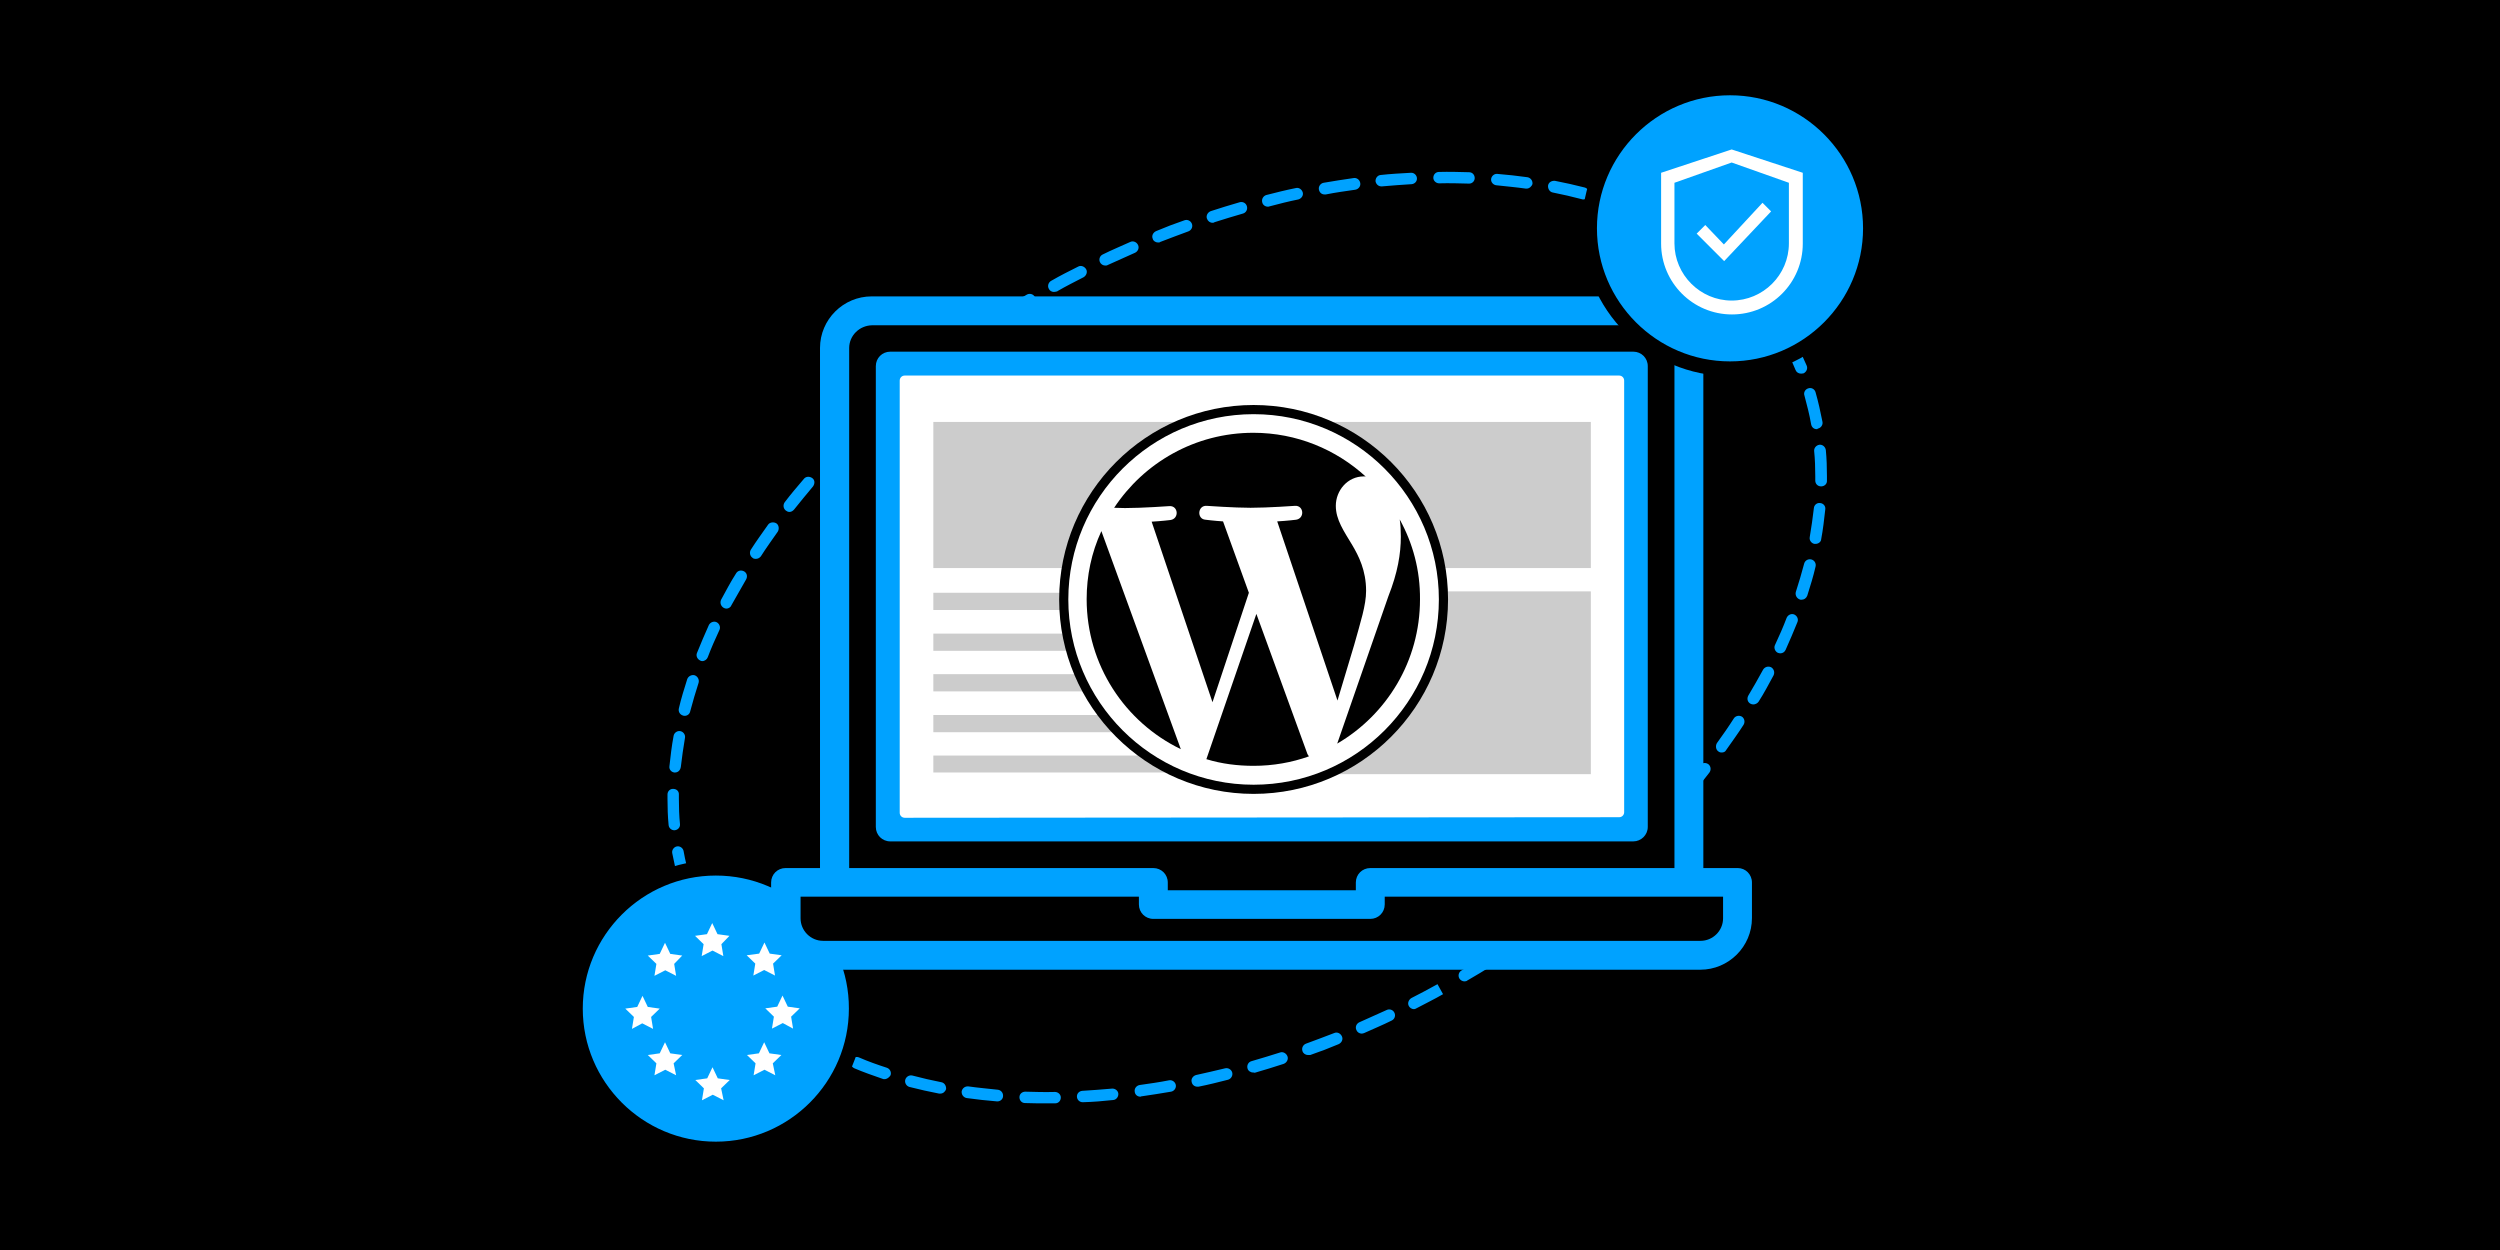 <svg width="900" height="450" viewBox="0 0 900 450" fill="none" xmlns="http://www.w3.org/2000/svg">
<rect x="0" y="0" width="900" height="450" fill="#333333" stroke="none"/>
<g clip-path="url(#clip0_1066_66020)">
<path d="M900 0H0V450H900V0Z" fill="black"/>
<path d="M376.797 397.201C374.197 397.201 371.497 397.201 368.997 397.101C367.797 397.101 366.997 396.101 366.997 395.001C366.997 393.801 367.997 393.001 369.097 393.001C372.597 393.101 376.197 393.201 379.797 393.101C380.897 393.101 381.897 394.001 381.897 395.101C381.897 396.301 380.997 397.201 379.897 397.201C378.797 397.201 377.797 397.201 376.797 397.201ZM389.797 396.801C388.697 396.801 387.797 396.001 387.697 394.901C387.597 393.701 388.497 392.801 389.597 392.701C393.097 392.501 396.697 392.201 400.297 391.901C401.397 391.801 402.497 392.601 402.597 393.701C402.697 394.801 401.897 395.901 400.797 396.001C397.197 396.401 393.497 396.701 389.797 396.801C389.897 396.801 389.897 396.801 389.797 396.801ZM359.097 396.501C358.997 396.501 358.997 396.501 358.897 396.501C355.197 396.201 351.597 395.801 347.997 395.301C346.897 395.101 346.097 394.101 346.197 392.901C346.397 391.801 347.397 391.001 348.597 391.101C352.097 391.601 355.597 391.901 359.197 392.301C360.297 392.401 361.197 393.401 361.097 394.601C361.097 395.601 360.197 396.501 359.097 396.501ZM410.497 394.801C409.497 394.801 408.597 394.101 408.497 393.001C408.297 391.901 409.097 390.801 410.297 390.601C413.797 390.101 417.397 389.601 420.897 388.901C421.997 388.701 423.097 389.501 423.297 390.601C423.497 391.701 422.697 392.801 421.597 393.001C417.997 393.601 414.397 394.201 410.797 394.701C410.697 394.801 410.597 394.801 410.497 394.801ZM338.497 393.701C338.397 393.701 338.197 393.701 338.097 393.701C334.497 393.001 330.897 392.201 327.397 391.301C326.297 391.001 325.597 389.801 325.897 388.701C326.197 387.601 327.397 386.901 328.497 387.201C331.897 388.101 335.297 388.901 338.897 389.601C339.997 389.801 340.697 390.901 340.597 392.101C340.297 393.001 339.497 393.701 338.497 393.701ZM430.997 391.201C430.097 391.201 429.197 390.601 428.997 389.501C428.697 388.401 429.497 387.301 430.597 387.001C433.997 386.301 437.497 385.401 440.997 384.601C442.097 384.301 443.297 385.001 443.597 386.101C443.897 387.201 443.197 388.401 442.097 388.701C438.597 389.601 434.997 390.501 431.497 391.201C431.297 391.201 431.097 391.201 430.997 391.201ZM318.397 388.501C318.197 388.501 317.897 388.501 317.797 388.401C314.297 387.201 310.897 386.001 307.597 384.601C306.497 384.101 305.997 382.901 306.497 381.801C306.997 380.701 308.197 380.201 309.297 380.701C312.497 382.101 315.897 383.301 319.297 384.401C320.397 384.801 320.997 386.001 320.597 387.101C320.097 387.901 319.297 388.501 318.397 388.501ZM451.097 386.101C450.197 386.101 449.297 385.501 449.097 384.601C448.797 383.501 449.397 382.301 450.597 382.001C453.997 381.001 457.397 380.001 460.797 378.901C461.897 378.501 463.097 379.201 463.497 380.301C463.897 381.401 463.197 382.601 462.097 383.001C458.697 384.101 455.197 385.201 451.697 386.201C451.497 386.101 451.297 386.101 451.097 386.101ZM299.197 380.501C298.897 380.501 298.597 380.401 298.297 380.301C294.997 378.601 291.697 376.801 288.697 374.901C287.697 374.301 287.397 373.001 288.097 372.001C288.697 371.001 289.997 370.701 290.997 371.401C293.997 373.201 297.097 375.001 300.197 376.701C301.197 377.301 301.697 378.501 301.097 379.601C300.697 380.101 299.997 380.501 299.197 380.501ZM470.797 379.801C469.997 379.801 469.097 379.201 468.897 378.401C468.497 377.301 469.097 376.101 470.197 375.701C473.497 374.501 476.897 373.201 480.297 371.901C481.397 371.401 482.597 372.001 483.097 373.101C483.597 374.201 482.997 375.401 481.897 375.901C478.597 377.301 475.197 378.601 471.697 379.801C471.397 379.801 471.097 379.801 470.797 379.801ZM490.197 372.101C489.397 372.101 488.597 371.601 488.297 370.801C487.797 369.701 488.297 368.501 489.397 368.001C492.597 366.601 495.997 365.001 499.197 363.601C500.197 363.101 501.497 363.501 501.997 364.601C502.497 365.601 502.097 366.901 500.997 367.401C497.797 369.001 494.397 370.401 491.097 371.901C490.797 372.001 490.497 372.101 490.197 372.101ZM281.597 369.601C281.097 369.601 280.697 369.401 280.297 369.101C277.297 366.901 274.497 364.501 271.897 362.001C271.097 361.201 270.997 359.901 271.797 359.001C272.597 358.201 273.897 358.101 274.797 358.901C277.397 361.301 280.097 363.601 282.897 365.701C283.797 366.401 283.997 367.701 283.297 368.701C282.797 369.301 282.297 369.601 281.597 369.601ZM508.997 363.301C508.297 363.301 507.497 362.801 507.197 362.201C506.597 361.201 507.097 359.901 508.097 359.301C511.197 357.701 514.497 356.001 517.497 354.301L518.497 356.101L519.497 357.901C516.397 359.701 513.097 361.301 509.897 363.001C509.597 363.201 509.297 363.301 508.997 363.301ZM266.397 355.501C265.797 355.501 265.197 355.201 264.797 354.801C262.397 352.001 260.097 349.101 257.997 346.101C257.397 345.201 257.497 343.901 258.597 343.101C259.497 342.501 260.797 342.601 261.597 343.701C263.597 346.601 265.797 349.301 268.097 352.001C268.797 352.801 268.697 354.201 267.897 355.001C267.397 355.301 266.897 355.501 266.397 355.501ZM527.197 353.301C526.497 353.301 525.797 352.901 525.397 352.301C524.797 351.301 525.097 350.001 526.097 349.401C529.197 347.601 532.297 345.701 535.197 343.901C536.197 343.301 537.497 343.501 538.097 344.501C538.697 345.501 538.497 346.801 537.497 347.401C534.497 349.301 531.297 351.201 528.197 353.001C527.997 353.201 527.597 353.301 527.197 353.301ZM544.797 342.201C544.197 342.201 543.497 341.801 542.997 341.301C542.397 340.401 542.597 339.001 543.597 338.301C546.597 336.401 549.497 334.201 552.397 332.201C553.297 331.601 554.597 331.701 555.397 332.701C555.997 333.601 555.897 334.901 554.897 335.701C551.897 337.801 548.997 339.901 545.897 341.901C545.597 342.101 545.197 342.201 544.797 342.201ZM254.497 338.401C253.797 338.401 253.097 338.001 252.697 337.401L254.497 336.401L252.697 337.301C250.897 334.101 249.397 330.701 247.997 327.401C247.497 326.301 248.097 325.101 249.097 324.601C250.197 324.101 251.397 324.701 251.897 325.701C253.197 328.901 254.797 332.101 256.397 335.101C256.997 336.101 256.597 337.401 255.597 338.001C255.097 338.301 254.797 338.401 254.497 338.401ZM561.697 330.001C561.097 330.001 560.397 329.701 559.997 329.201C559.297 328.301 559.397 327.001 560.397 326.201C563.297 324.001 565.997 321.801 568.797 319.601C569.697 318.901 570.997 319.001 571.797 319.901C572.497 320.801 572.397 322.101 571.497 322.901C568.697 325.201 565.897 327.401 562.997 329.601C562.597 329.901 562.097 330.001 561.697 330.001ZM246.497 319.301C245.597 319.301 244.697 318.701 244.497 317.801C243.497 314.301 242.697 310.701 241.997 307.101C241.797 306.001 242.597 304.901 243.697 304.701C244.797 304.501 245.897 305.301 246.097 306.401C246.697 309.901 247.597 313.301 248.497 316.601C248.897 317.701 248.197 318.901 247.097 319.201C246.897 319.301 246.697 319.301 246.497 319.301ZM577.697 316.801C577.097 316.801 576.497 316.501 576.097 316.101C575.397 315.301 575.497 313.901 576.297 313.101C578.997 310.701 581.697 308.301 584.197 305.901C584.997 305.101 586.297 305.201 587.197 306.001C587.997 306.801 587.897 308.101 587.097 309.001C584.497 311.501 581.697 313.901 579.097 316.301C578.797 316.701 578.197 316.801 577.697 316.801ZM592.897 302.601C592.297 302.601 591.797 302.401 591.397 302.001C590.597 301.201 590.597 299.901 591.397 299.001C593.897 296.401 596.397 293.801 598.797 291.201C599.497 290.401 600.897 290.301 601.797 291.101C602.597 291.801 602.697 293.201 601.897 294.101C599.497 296.801 596.897 299.401 594.397 301.901C593.997 302.401 593.397 302.601 592.897 302.601ZM242.797 298.901C241.697 298.901 240.797 298.101 240.697 297.001C240.397 293.901 240.297 290.701 240.297 287.501C240.297 287.001 240.297 286.501 240.297 286.001C240.297 284.801 241.297 283.901 242.397 284.001C243.597 284.001 244.497 284.901 244.397 286.101C244.397 286.601 244.397 287.001 244.397 287.601C244.397 290.601 244.497 293.801 244.797 296.701C244.897 297.801 244.097 298.801 242.797 298.901ZM606.897 287.301C606.397 287.301 605.997 287.101 605.497 286.801C604.597 286.101 604.497 284.801 605.197 283.801C607.497 281.001 609.797 278.301 611.997 275.501C612.697 274.601 613.997 274.401 614.997 275.101C615.897 275.801 616.097 277.101 615.397 278.101C613.197 281.001 610.897 283.701 608.497 286.501C608.097 287.101 607.597 287.301 606.897 287.301ZM242.997 278.101C242.897 278.101 242.897 278.101 242.797 278.101C241.697 278.001 240.797 277.001 240.997 275.801C241.397 272.201 241.797 268.601 242.497 264.901C242.697 263.801 243.797 263.001 244.897 263.201C245.997 263.401 246.797 264.501 246.597 265.601C245.997 269.101 245.497 272.701 245.097 276.101C244.897 277.401 243.997 278.101 242.997 278.101ZM619.797 270.901C619.297 270.901 618.997 270.801 618.597 270.501C617.697 269.901 617.497 268.501 618.097 267.501C620.197 264.601 622.297 261.601 624.197 258.601C624.797 257.701 626.097 257.401 627.097 258.001C627.997 258.601 628.297 259.901 627.697 260.901C625.797 263.901 623.597 266.901 621.497 269.901C621.097 270.701 620.497 270.901 619.797 270.901ZM246.497 257.701C246.297 257.701 246.097 257.701 245.897 257.601C244.797 257.301 244.097 256.201 244.397 255.001C245.197 251.501 246.297 248.001 247.397 244.501C247.797 243.401 248.997 242.801 250.097 243.101C251.197 243.501 251.797 244.701 251.497 245.801C250.397 249.201 249.397 252.601 248.497 256.001C248.297 257.101 247.397 257.701 246.497 257.701ZM631.197 253.601C630.797 253.601 630.497 253.501 630.097 253.301C629.097 252.701 628.797 251.501 629.397 250.401C631.197 247.401 632.997 244.201 634.697 241.101C635.297 240.101 636.497 239.701 637.597 240.201C638.597 240.801 638.997 242.001 638.497 243.101C636.797 246.201 635.097 249.501 633.097 252.601C632.697 253.201 631.897 253.601 631.197 253.601ZM252.797 238.001C252.497 238.001 252.197 237.901 252.097 237.801C250.997 237.301 250.497 236.101 250.897 235.101C252.197 231.801 253.697 228.401 255.197 225.001C255.697 224.001 256.997 223.501 257.997 224.001C258.997 224.501 259.497 225.801 258.997 226.801C257.497 230.001 255.997 233.401 254.797 236.601C254.497 237.401 253.697 238.001 252.797 238.001ZM640.897 235.201C640.597 235.201 640.297 235.101 639.997 235.001C638.997 234.501 638.497 233.201 638.997 232.201C640.497 229.001 641.997 225.601 643.197 222.401C643.697 221.301 644.897 220.801 645.897 221.201C646.997 221.701 647.497 222.901 647.097 223.901C645.797 227.201 644.297 230.601 642.797 234.001C642.397 234.801 641.697 235.201 640.897 235.201ZM261.497 219.101C261.097 219.101 260.897 219.001 260.497 218.801C259.497 218.201 259.097 217.001 259.597 215.901C261.297 212.801 262.997 209.501 264.997 206.401C265.597 205.401 266.797 205.101 267.897 205.701C268.897 206.301 269.197 207.501 268.597 208.601C266.797 211.701 264.997 214.901 263.297 217.901C262.997 218.701 262.197 219.101 261.497 219.101ZM648.497 215.901C648.297 215.901 647.997 215.901 647.897 215.801C646.797 215.401 646.197 214.201 646.497 213.101C647.597 209.701 648.597 206.301 649.497 202.901C649.797 201.801 650.897 201.101 652.097 201.401C653.197 201.701 653.897 202.801 653.597 204.001C652.797 207.501 651.697 211.001 650.597 214.501C650.197 215.401 649.497 215.901 648.497 215.901ZM271.997 201.201C271.597 201.201 271.197 201.101 270.897 200.801C269.997 200.201 269.697 198.901 270.297 197.901C272.197 194.901 274.397 191.901 276.497 188.901C277.097 188.001 278.497 187.801 279.497 188.401C280.397 189.001 280.597 190.401 279.997 191.401C277.897 194.401 275.797 197.301 273.897 200.301C273.397 200.901 272.797 201.201 271.997 201.201ZM653.597 195.801C653.497 195.801 653.297 195.801 653.197 195.801C652.097 195.601 651.297 194.501 651.497 193.401C652.097 189.901 652.597 186.301 652.997 182.901C653.097 181.801 654.097 180.901 655.297 181.101C656.397 181.201 657.297 182.201 657.097 183.401C656.697 187.001 656.297 190.601 655.597 194.301C655.497 195.101 654.597 195.801 653.597 195.801ZM284.197 184.301C283.697 184.301 283.297 184.101 282.897 183.801C281.997 183.101 281.797 181.801 282.497 180.801C284.697 177.901 286.997 175.201 289.397 172.401C290.097 171.501 291.397 171.401 292.397 172.101C293.397 172.801 293.397 174.101 292.697 175.101C290.397 177.901 288.097 180.601 285.897 183.401C285.397 184.001 284.797 184.301 284.197 184.301ZM655.597 175.101C654.397 175.101 653.497 174.201 653.497 173.001C653.497 172.401 653.497 172.001 653.497 171.401C653.497 168.401 653.397 165.301 653.097 162.401C652.997 161.301 653.797 160.301 654.997 160.101C656.097 160.001 657.097 160.801 657.297 162.001C657.597 165.001 657.697 168.301 657.697 171.401C657.697 172.001 657.697 172.501 657.697 173.001C657.797 174.201 656.797 175.101 655.597 175.101ZM297.597 168.501C297.097 168.501 296.597 168.301 296.197 167.901C295.397 167.201 295.297 165.801 296.097 164.901C298.497 162.201 301.097 159.601 303.597 157.101C304.397 156.301 305.697 156.301 306.597 157.101C307.497 157.901 307.397 159.201 306.597 160.101C304.097 162.701 301.597 165.301 299.197 167.901C298.797 168.201 298.197 168.501 297.597 168.501ZM653.997 154.501C652.997 154.501 652.197 153.801 651.997 152.701C651.397 149.201 650.497 145.801 649.597 142.401C649.197 141.301 649.897 140.101 650.997 139.801C652.097 139.401 653.297 140.101 653.597 141.201C654.597 144.701 655.397 148.301 656.097 151.901C656.297 153.001 655.497 154.101 654.397 154.301C654.297 154.501 654.197 154.501 653.997 154.501ZM312.297 153.701C311.697 153.701 311.197 153.501 310.697 153.101C309.897 152.301 309.997 151.001 310.797 150.101C313.397 147.601 316.197 145.201 318.797 142.801C319.597 142.101 320.997 142.201 321.797 143.001C322.497 143.801 322.397 145.201 321.597 146.001C318.897 148.401 316.197 150.801 313.697 153.201C313.297 153.401 312.697 153.701 312.297 153.701ZM327.797 140.001C327.197 140.001 326.597 139.701 326.097 139.301C325.397 138.401 325.497 137.101 326.397 136.301C329.197 134.001 331.997 131.801 334.897 129.601C335.797 128.901 337.097 129.001 337.897 130.001C338.597 130.901 338.497 132.201 337.497 133.001C334.597 135.201 331.897 137.401 329.097 139.601C328.797 139.801 328.297 140.001 327.797 140.001ZM648.297 134.501C647.497 134.501 646.697 134.001 646.397 133.201C645.097 130.001 643.497 126.701 641.897 123.701L641.797 123.501C641.197 122.501 641.597 121.201 642.597 120.601C643.597 120.001 644.897 120.401 645.497 121.401L645.597 121.601C647.397 124.801 648.897 128.201 650.397 131.601C650.897 132.701 650.297 133.901 649.297 134.401C648.797 134.501 648.497 134.501 648.297 134.501ZM344.297 127.201C343.697 127.201 342.997 126.901 342.597 126.401C341.997 125.501 342.097 124.201 343.097 123.401C346.097 121.301 348.997 119.201 352.097 117.201C352.997 116.601 354.397 116.801 355.097 117.801C355.697 118.701 355.497 120.101 354.497 120.801C351.497 122.801 348.597 124.901 345.697 127.001C345.097 127.101 344.697 127.201 344.297 127.201ZM638.197 116.201C637.597 116.201 636.897 115.901 636.397 115.301C634.397 112.401 632.197 109.701 629.797 107.001C629.097 106.201 629.197 104.801 629.997 104.001C630.797 103.301 632.197 103.401 632.997 104.201C635.397 107.001 637.697 109.901 639.797 112.901C640.397 113.801 640.297 115.101 639.197 115.901C638.997 116.101 638.697 116.201 638.197 116.201ZM361.497 115.601C360.797 115.601 360.097 115.201 359.697 114.601C359.097 113.601 359.297 112.301 360.297 111.701C363.297 109.801 366.497 107.901 369.597 106.101C370.597 105.501 371.897 105.801 372.497 106.801C373.097 107.801 372.797 109.101 371.797 109.701C368.797 111.501 365.597 113.401 362.697 115.301C362.297 115.501 361.897 115.601 361.497 115.601ZM379.397 105.101C378.697 105.101 377.897 104.701 377.597 104.001C376.997 103.001 377.397 101.701 378.397 101.101L378.597 101.001C381.697 99.201 384.897 97.601 388.097 96.001C389.097 95.401 390.397 95.901 390.997 96.901C391.597 97.901 391.097 99.201 390.097 99.801C386.997 101.401 383.797 103.001 380.697 104.801L380.597 104.901C380.097 105.001 379.697 105.101 379.397 105.101ZM624.597 100.601C623.997 100.601 623.597 100.401 623.197 100.001C620.597 97.601 617.897 95.301 615.097 93.201C614.197 92.501 613.997 91.201 614.697 90.201C615.397 89.301 616.697 89.101 617.697 89.801C620.697 92.001 623.497 94.401 626.097 96.901C626.897 97.701 626.997 99.001 626.197 99.901C625.697 100.301 625.197 100.601 624.597 100.601ZM397.897 95.601C397.097 95.601 396.297 95.101 395.997 94.401C395.497 93.401 395.897 92.101 396.997 91.601C400.197 90.001 403.597 88.601 406.897 87.101C407.897 86.601 409.197 87.101 409.697 88.201C410.197 89.201 409.697 90.501 408.597 91.001C405.397 92.401 401.997 94.001 398.797 95.401C398.497 95.601 398.197 95.601 397.897 95.601ZM608.097 87.901C607.697 87.901 607.397 87.801 606.997 87.601C603.997 85.801 600.897 84.001 597.797 82.301C596.797 81.701 596.297 80.501 596.897 79.401C597.497 78.401 598.697 77.901 599.797 78.501C603.097 80.201 606.397 82.001 609.397 83.901C610.397 84.501 610.697 85.801 609.997 86.801C609.497 87.501 608.797 87.901 608.097 87.901ZM416.897 87.301C416.097 87.301 415.197 86.801 414.997 86.001C414.497 84.901 415.097 83.701 416.197 83.201C419.497 81.801 422.897 80.501 426.397 79.301C427.497 78.901 428.697 79.501 429.097 80.601C429.497 81.701 428.897 82.901 427.797 83.301C424.497 84.501 421.097 85.801 417.697 87.101C417.497 87.301 417.197 87.301 416.897 87.301ZM436.497 80.201C435.597 80.201 434.797 79.601 434.497 78.701C434.097 77.601 434.797 76.401 435.897 76.001C439.297 74.901 442.797 73.801 446.297 72.801C447.397 72.501 448.597 73.101 448.897 74.301C449.197 75.401 448.597 76.601 447.397 76.901C443.997 77.901 440.597 78.901 437.197 80.001C436.997 80.201 436.697 80.201 436.497 80.201ZM589.597 78.401C589.297 78.401 588.997 78.301 588.797 78.201C585.597 76.901 582.197 75.601 578.797 74.501C577.697 74.101 577.097 72.901 577.497 71.801C577.897 70.701 579.097 70.101 580.197 70.501C583.697 71.701 587.097 72.901 590.397 74.301C591.497 74.801 591.997 76.001 591.497 77.101C591.297 77.901 590.497 78.401 589.597 78.401ZM456.397 74.401C455.497 74.401 454.597 73.801 454.397 72.801C454.097 71.701 454.797 70.501 455.897 70.201C459.397 69.301 462.997 68.401 466.497 67.701C467.597 67.401 468.697 68.201 468.997 69.301C469.297 70.401 468.497 71.501 467.397 71.801C463.897 72.501 460.397 73.401 456.997 74.301C456.797 74.401 456.597 74.401 456.397 74.401ZM569.997 71.801C569.797 71.801 569.597 71.801 569.397 71.701C565.997 70.801 562.497 70.001 558.997 69.301C557.897 69.101 557.197 68.001 557.297 66.801C557.497 65.601 558.597 65.001 559.797 65.101C563.397 65.801 566.997 66.601 570.497 67.501C571.597 67.801 572.297 69.001 571.997 70.101C571.697 71.201 570.897 71.801 569.997 71.801ZM476.797 70.001C475.797 70.001 474.997 69.301 474.797 68.201C474.597 67.101 475.397 66.001 476.497 65.801C480.097 65.201 483.697 64.601 487.297 64.101C488.397 63.901 489.497 64.701 489.697 65.901C489.897 67.001 489.097 68.101 487.897 68.301C484.397 68.801 480.797 69.301 477.297 70.001C476.997 70.001 476.797 70.001 476.797 70.001ZM549.597 67.901C549.497 67.901 549.397 67.901 549.297 67.901C545.797 67.401 542.297 67.101 538.697 66.701C537.597 66.601 536.697 65.601 536.797 64.501C536.897 63.401 537.897 62.501 538.997 62.601C542.697 62.901 546.297 63.301 549.897 63.801C550.997 64.001 551.797 65.001 551.697 66.201C551.497 67.001 550.597 67.901 549.597 67.901ZM497.297 67.101C496.197 67.101 495.397 66.301 495.197 65.301C495.097 64.201 495.897 63.101 496.997 63.001C500.597 62.601 504.297 62.401 507.897 62.201C508.997 62.101 509.997 63.001 510.097 64.101C510.197 65.301 509.297 66.201 508.197 66.301C504.697 66.501 501.097 66.801 497.497 67.101C497.497 67.101 497.397 67.101 497.297 67.101ZM528.897 66.101C525.297 66.001 521.697 65.901 518.097 66.001C516.997 66.001 515.997 65.101 515.997 64.001C515.997 62.801 516.897 61.901 517.997 61.901C521.697 61.801 525.297 61.901 528.897 62.001C530.097 62.001 530.897 63.001 530.897 64.101C530.897 65.201 529.997 66.101 528.897 66.101Z" fill="#00A2FF"/>
<path d="M257.702 413.798C285.647 413.798 308.302 391.143 308.302 363.198C308.302 335.252 285.647 312.598 257.702 312.598C229.756 312.598 207.102 335.252 207.102 363.198C207.102 391.143 229.756 413.798 257.702 413.798Z" fill="#00A2FF"/>
<path d="M257.698 416.299C228.298 416.299 204.398 392.399 204.398 362.999C204.398 333.599 228.298 309.699 257.698 309.699C287.098 309.699 310.998 333.599 310.998 362.999C310.998 392.399 287.098 416.299 257.698 416.299ZM257.698 315.199C231.298 315.199 209.798 336.699 209.798 363.099C209.798 389.499 231.298 410.999 257.698 410.999C284.098 410.999 305.598 389.499 305.598 363.099C305.698 336.699 284.198 315.199 257.698 315.199Z" fill="black"/>
<path d="M625.602 312.499H613.202V125.299C613.202 115.099 604.902 106.699 594.602 106.699H313.802C303.602 106.699 295.202 114.999 295.202 125.299V312.499H282.802C279.902 312.499 277.602 314.799 277.602 317.699V330.499C277.602 340.699 285.902 349.099 296.202 349.099H612.102C622.302 349.099 630.702 340.799 630.702 330.499V317.699C630.702 314.799 628.402 312.499 625.602 312.499Z" fill="#00A2FF"/>
<path d="M420.398 320.399C419.398 320.399 418.598 319.599 418.598 318.599V315.799C418.598 313.999 417.098 312.499 415.298 312.499H305.698C304.698 312.499 303.898 311.699 303.898 310.699V125.299C303.898 119.799 308.398 115.299 313.998 115.199H594.698C600.198 115.199 604.698 119.699 604.798 125.299V310.599C604.798 311.599 603.998 312.399 602.998 312.399H493.298C491.498 312.399 489.998 313.899 489.998 315.699V318.499C489.998 319.499 489.198 320.299 488.198 320.299H420.398V320.399Z" fill="#00A2FF"/>
<path d="M305.703 125.302C305.703 120.802 309.403 117.202 313.903 117.102H594.603C599.103 117.102 602.703 120.802 602.803 125.302V312.502H493.303C490.403 312.502 488.103 314.802 488.103 317.702V320.502H420.403V317.702C420.403 314.802 418.103 312.502 415.203 312.502H305.703V125.302Z" fill="black"/>
<path d="M296.297 340.498C290.797 340.498 286.297 335.998 286.297 330.498V322.698C286.297 321.698 287.097 320.898 288.097 320.898H409.997C410.997 320.898 411.797 321.698 411.797 322.698V325.498C411.797 327.298 413.297 328.798 415.097 328.798H493.197C494.997 328.798 496.497 327.298 496.497 325.498V322.698C496.497 321.698 497.297 320.898 498.297 320.898H620.097C621.097 320.898 621.897 321.698 621.897 322.698V330.398C621.897 335.898 617.397 340.398 611.897 340.398L296.297 340.498Z" fill="#00A2FF"/>
<path d="M620.303 330.601C620.303 335.101 616.603 338.701 612.203 338.701H296.303C291.803 338.701 288.203 335.001 288.203 330.601V322.801H410.003V325.601C410.003 328.501 412.303 330.801 415.203 330.801H493.303C496.203 330.801 498.503 328.501 498.503 325.601V322.801H620.303V330.601Z" fill="black"/>
<path d="M593.197 297.702V131.802C593.197 128.902 590.897 126.602 587.997 126.602H320.497C317.597 126.602 315.297 128.902 315.297 131.802V297.702C315.297 300.602 317.597 302.902 320.497 302.902H587.997C590.797 302.902 593.197 300.602 593.197 297.702Z" fill="#00A2FF"/>
<path d="M325.698 294.399C324.698 294.399 323.898 293.599 323.898 292.599V136.999C323.898 135.999 324.698 135.199 325.698 135.199H582.898C583.898 135.199 584.698 135.999 584.698 136.999V292.399C584.698 293.399 583.898 294.199 582.898 294.199L325.698 294.399Z" fill="white"/>
<path d="M582.903 137H325.703V292.4H582.903V137Z" fill="white"/>
<path opacity="0.2" d="M336 213.398H463.7V219.598H336V213.398ZM336 234.298H463.7V228.098H336V234.298ZM336 248.898H463.7V242.698H336V248.898ZM336 263.598H436V257.398H336V263.598ZM336 278.098H436V271.998H336V278.098ZM572.7 151.898H336V204.498H572.7V151.898ZM572.7 212.898H477.8V278.698H572.7V212.898Z" fill="black"/>
<path d="M622.803 132.802C650.749 132.802 673.403 110.147 673.403 82.202C673.403 54.256 650.749 31.602 622.803 31.602C594.857 31.602 572.203 54.256 572.203 82.202C572.203 110.147 594.857 132.802 622.803 132.802Z" fill="#00A2FF"/>
<path d="M622.8 135.401C593.4 135.401 569.5 111.501 569.5 82.101C569.5 52.701 593.4 28.801 622.8 28.801C652.2 28.801 676.1 52.701 676.1 82.101C676 111.601 652.1 135.401 622.8 135.401ZM622.8 34.301C596.4 34.301 574.9 55.801 574.9 82.201C574.9 108.601 596.4 130.101 622.8 130.101C649.2 130.101 670.7 108.601 670.7 82.201C670.7 55.801 649.2 34.301 622.8 34.301Z" fill="black"/>
<path d="M623.4 53.801L598 62.201V87.701C598 101.701 609.4 113.201 623.5 113.201C637.6 113.201 649 101.801 649 87.701V62.201L623.4 53.801ZM644 87.601C644 99.001 634.7 108.201 623.4 108.201C612.1 108.201 602.8 98.901 602.8 87.601V65.801L623.4 58.501L644 65.801V87.601ZM613.9 81.001L610.8 84.101L620.7 94.001L637.6 76.101L634.5 73.001L620.6 88.001L613.9 81.001Z" fill="white"/>
<path d="M451.297 145.801C412.697 145.801 381.297 177.201 381.297 215.801C381.297 254.401 412.697 285.801 451.297 285.801C489.897 285.801 521.297 254.401 521.297 215.801C521.297 177.201 489.897 145.801 451.297 145.801Z" fill="black"/>
<path d="M451.294 282.502C414.494 282.502 384.594 252.502 384.594 215.802C384.594 179.002 414.594 149.102 451.294 149.102C488.094 149.102 517.994 179.102 517.994 215.802C517.994 252.602 488.094 282.502 451.294 282.502Z" fill="white"/>
<path d="M391.195 215.699C391.195 239.399 404.995 259.999 425.095 269.699L396.495 191.199C392.895 198.999 391.195 207.299 391.195 215.699Z" fill="black"/>
<path d="M491.794 212.701C491.794 205.301 489.094 200.101 486.794 196.201C483.794 191.201 480.894 187.101 480.894 182.101C480.894 176.601 485.094 171.501 490.994 171.501C491.294 171.501 491.594 171.501 491.694 171.601C480.994 161.801 466.794 155.801 451.194 155.801C430.194 155.801 411.794 166.601 401.094 182.801C402.494 182.801 403.894 182.901 404.994 182.901C411.294 182.901 420.994 182.201 420.994 182.201C424.194 182.001 424.594 186.701 421.394 187.201C421.394 187.201 418.194 187.601 414.594 187.801L436.494 252.801L449.594 213.401L440.294 187.701C437.094 187.501 433.994 187.101 433.994 187.101C430.794 186.901 431.094 181.901 434.394 182.101C434.394 182.101 444.294 182.801 450.194 182.801C456.494 182.801 466.194 182.101 466.194 182.101C469.394 181.901 469.794 186.601 466.594 187.101C466.594 187.101 463.394 187.501 459.794 187.701L481.494 252.201L487.494 232.201C489.794 223.901 491.794 217.901 491.794 212.701Z" fill="black"/>
<path d="M452.297 221L434.297 273.3C439.797 275 445.597 275.7 451.297 275.7C458.297 275.7 464.997 274.5 471.197 272.3C470.997 272 470.897 271.7 470.697 271.5L452.297 221Z" fill="black"/>
<path d="M503.898 187C504.198 188.9 504.298 191 504.298 193.2C504.298 199.3 503.198 206.1 499.798 214.7L481.398 267.7C499.198 257.3 511.198 238 511.198 215.8C511.298 205.3 508.598 195.5 503.898 187Z" fill="black"/>
<path d="M260.502 396.101L256.602 394.101L252.702 396.101L253.402 391.801L250.302 388.801L254.602 388.201L256.502 384.201L258.402 388.201L262.702 388.801L259.602 391.801L260.502 396.101ZM259.702 339.901L260.402 344.201L256.502 342.201L252.602 344.201L253.302 339.901L250.202 336.901L254.502 336.301L256.402 332.301L258.302 336.301L262.602 336.901L259.702 339.901ZM273.302 343.301L275.202 339.301L277.102 343.301L281.402 343.901L278.302 346.901L279.002 351.201L275.102 349.201L271.202 351.201L271.902 346.901L268.802 343.901L273.302 343.301ZM227.502 370.401L228.202 366.101L225.102 363.101L229.402 362.501L231.302 358.501L233.202 362.501L237.502 363.101L234.402 366.101L235.102 370.401L231.202 368.401L227.502 370.401ZM243.402 387.101L239.502 385.101L235.602 387.101L236.302 382.801L233.202 379.801L237.502 379.201L239.402 375.201L241.302 379.201L245.602 379.801L242.502 382.801L243.402 387.101ZM242.702 347.001L243.402 351.301L239.502 349.301L235.602 351.301L236.302 347.001L233.202 344.001L237.502 343.401L239.402 339.401L241.302 343.401L245.602 344.001L242.702 347.001ZM279.102 387.101L275.202 385.101L271.302 387.101L272.002 382.801L268.902 379.801L273.202 379.201L275.102 375.201L277.002 379.201L281.302 379.801L278.202 382.801L279.102 387.101ZM281.802 368.301L277.902 370.301L278.602 366.001L275.502 363.001L279.802 362.401L281.702 358.401L283.602 362.401L287.902 363.001L284.802 366.001L285.502 370.301L281.802 368.301Z" fill="white"/>
</g>
<defs>
<clipPath id="clip0_1066_66020">
<rect width="900" height="450" fill="white"/>
</clipPath>
</defs>
</svg>